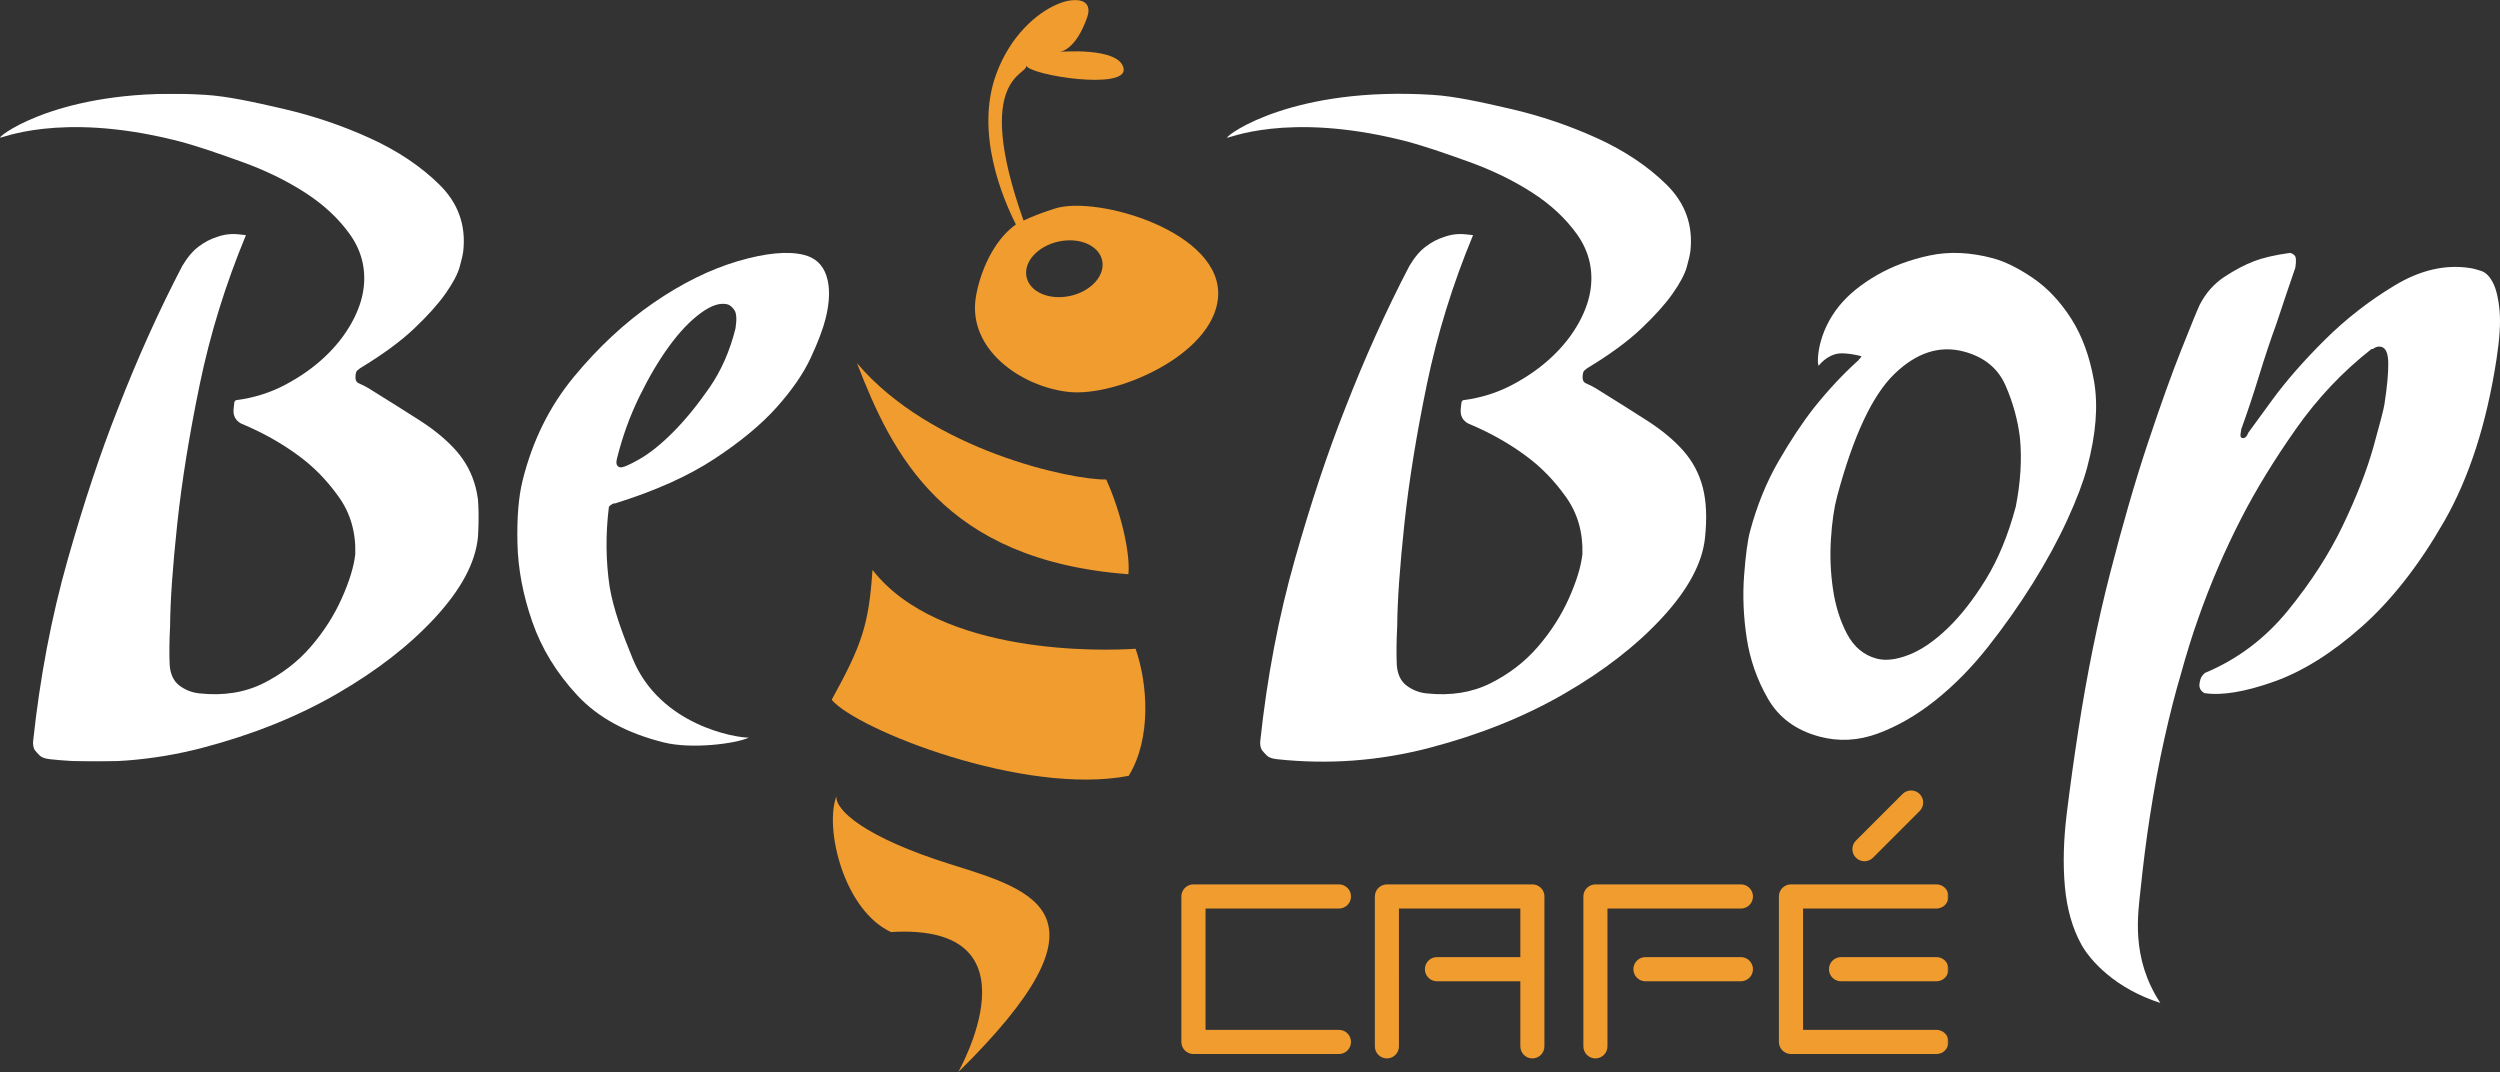 <?xml version="1.0" encoding="utf-8"?>
<!-- Generator: Adobe Illustrator 27.4.0, SVG Export Plug-In . SVG Version: 6.00 Build 0)  -->
<svg version="1.1" id="Layer_1" xmlns:sketch="http://www.bohemiancoding.com/sketch/ns"
	 xmlns="http://www.w3.org/2000/svg" xmlns:xlink="http://www.w3.org/1999/xlink" x="0px" y="0px"
	 viewBox="-0.001 129.658 1917.498 822.315" enable-background="new -0.001 129.658 1917.498 822.315" xml:space="preserve">
<rect x="-0.001" y="129.658" width="1917.498" height="822.315" fill="#333333" stroke="none"/>
<title>BeeBop</title>
<g id="Page-1" sketch:type="MSPage">
	<g sketch:type="MSLayerGroup">
		<path id="Fill-1" sketch:type="MSShapeGroup" fill="#FFFFFF" d="M473.172,481.576c-0.921,3.726-0.147,5.897,2.347,6.507
			c1.864,0.463,6.826-1.606,14.885-6.212c8.059-4.591,16.695-11.53,25.903-20.797c9.203-9.252,18.409-20.505,27.61-33.734
			c9.188-13.206,15.944-28.525,20.239-45.922c1.06-6.983,0.738-11.686-0.974-14.081c-1.719-2.405-3.499-3.83-5.363-4.285
			c-5.59-1.391-12.42,0.875-20.464,6.808c-8.071,5.913-16.077,14.317-24.031,25.204c-7.976,10.897-15.62,23.836-22.946,38.841
			C483.049,448.91,477.316,464.792,473.172,481.576 M574.321,695.421c-10.195,4.78-44.013,8.91-64.896,3.751
			c-28.587-7.055-50.818-19.145-66.691-36.251c-15.895-17.107-27.396-35.938-34.51-56.484c-7.136-20.545-10.915-40.595-11.347-60.15
			c-0.463-19.549,0.856-35.542,3.934-47.982c7.513-30.43,20.662-57.027,39.458-79.747c18.793-22.696,39.108-41.592,60.965-56.631
			c21.837-15.035,43.433-25.692,64.756-31.969c21.323-6.261,38.194-7.876,50.622-4.809c8.702,2.153,14.47,7.529,17.285,16.133
			c2.815,8.605,2.619,19.444-0.608,32.482c-2.001,8.089-5.818,18.192-11.44,30.3c-5.633,12.131-14.374,24.8-26.196,38.031
			c-11.843,13.239-27.795,26.441-47.848,39.605c-20.072,13.193-45.467,24.543-76.159,34.103c-0.633-0.152-1.337,0.008-2.098,0.476
			c-1.562,0.938-2.403,1.711-2.554,2.327c-2.594,21.117-2.359,41.611,0.644,61.468c2.991,17.234,9.572,35.181,17.618,54.782
			C506.363,686.321,564.874,695.583,574.321,695.421"/>
		<g id="Group-5">
			<g id="Clip-4">
			</g>
			<defs>
				<filter id="Adobe_OpacityMaskFilter" filterUnits="userSpaceOnUse" x="0" y="201.601" width="367.416" height="512.249">
					<feColorMatrix  type="matrix" values="1 0 0 0 0  0 1 0 0 0  0 0 1 0 0  0 0 0 1 0"/>
				</filter>
			</defs>
			<mask maskUnits="userSpaceOnUse" x="0" y="201.601" width="367.416" height="512.249" id="mask-2">
				<g filter="url(#Adobe_OpacityMaskFilter)">
					<path id="path-1" fill="#FFFFFF" d="M0,129.659h1917.498v822.314H0"/>
				</g>
			</mask>
			<path id="Fill-3" sketch:type="MSShapeGroup" mask="url(#mask-2)" fill="#FFFFFF" d="M38.405,711.979
				c-3.814-0.412-6.454-1.345-7.901-2.779c-1.465-1.455-2.752-2.882-3.886-4.285c-1.083-2.047-1.47-4.346-1.192-6.882
				c5.246-48.991,14.07-95.352,26.478-139.089c12.408-43.723,25.229-82.271,38.454-115.602
				c15.113-38.938,31.574-75.465,49.391-109.608c3.932-6.66,8.163-11.675,12.723-15.05c4.537-3.385,9.14-5.777,13.804-7.22
				c5.355-1.983,10.904-2.692,16.636-2.075l5.727,0.615c-15.614,37.592-27.424,75.75-35.44,114.476
				c-8.008,38.728-13.745,74.326-17.227,106.777c-3.545,33.101-5.386,59.281-5.519,78.58c-0.595,11.523-0.704,21.491-0.31,29.896
				c0.519,7.144,3.021,12.395,7.484,15.762c4.465,3.385,9.562,5.373,15.299,5.991c18.442,1.978,34.819-0.618,49.101-7.772
				c14.284-7.166,26.384-16.489,36.305-27.974c9.923-11.489,17.835-23.836,23.76-37.044c5.915-13.199,9.392-24.574,10.411-34.126
				c0.496-16.685-3.733-31.289-12.685-43.829c-8.952-12.56-19.108-22.972-30.44-31.274c-13.12-9.768-27.991-18.109-44.626-25.052
				c-4.252-2.388-6.098-6.121-5.554-11.215l0.511-4.773c0.069-0.628,0.448-1.243,1.163-1.81
				c13.699-1.747,26.351-5.701,37.952-11.865c11.596-6.154,21.7-13.268,30.293-21.377c8.593-8.085,15.472-16.835,20.675-26.268
				c5.193-9.411,8.268-18.571,9.224-27.487c1.566-14.636-1.989-28.053-10.658-40.246c-8.685-12.184-20.233-22.934-34.692-32.203
				c-14.452-9.269-30.669-17.12-48.641-23.559c-17.989-6.416-35.104-12.553-51.807-16.644C44.829,215.278-0.14,236.485,0,235.201
				c0.27-2.545,50.861-39.504,157.677-32.785c16.603,1.041,36.439,5.348,59.678,10.732c23.228,5.389,45.441,12.929,66.615,22.584
				c21.166,9.676,38.878,21.547,53.149,35.628c14.254,14.073,20.337,30.982,18.226,50.713c-0.277,2.536-1.195,6.633-2.762,12.248
				c-1.572,5.628-5.201,12.481-10.892,20.558c-5.696,8.079-13.745,17.036-24.121,26.872c-10.386,9.832-24.197,19.943-41.38,30.326
				l-2.119,1.699c-0.707,0.574-1.157,1.803-1.366,3.718c-0.338,3.187,0.412,5.197,2.251,6.029c3.682,1.696,6.121,2.919,7.332,3.677
				c15.08,9.349,28.355,17.695,39.801,25.029c11.431,7.347,20.738,15.105,27.922,23.271c7.171,8.171,12.115,17.552,14.852,28.134
				c2.721,10.599,3.268,23.525,1.633,38.797c-2.045,19.09-12.904,39.341-32.574,60.718c-19.668,21.389-44.786,40.907-75.305,58.556
				c-30.539,17.648-65.008,31.483-103.413,41.541C116.79,713.28,77.855,716.197,38.405,711.979"/>
		</g>
		<path id="Fill-6" sketch:type="MSShapeGroup" fill="#FFFFFF" d="M979.605,711.979c-3.822-0.412-6.465-1.348-7.911-2.779
			c-1.462-1.455-2.744-2.882-3.881-4.285c-1.081-2.047-1.468-4.346-1.19-6.882c5.239-48.991,14.071-95.352,26.476-139.089
			c12.408-43.723,25.23-82.271,38.454-115.602c15.107-38.938,31.569-75.465,49.391-109.605c3.932-6.66,8.16-11.678,12.715-15.05
			c4.545-3.388,9.147-5.786,13.814-7.223c5.358-1.986,10.909-2.691,16.634-2.072l5.725,0.61
			c-15.612,37.597-27.425,75.75-35.433,114.48c-8.01,38.726-13.755,74.325-17.229,106.774c-3.537,33.101-5.387,59.281-5.519,78.578
			c-0.601,11.522-0.702,21.493-0.313,29.896c0.52,7.148,3.021,12.397,7.49,15.765c4.465,3.382,9.554,5.371,15.288,5.991
			c18.45,1.978,34.832-0.62,49.106-7.772c14.281-7.164,26.392-16.486,36.307-27.974c9.929-11.492,17.832-23.836,23.766-37.044
			c5.907-13.199,9.386-24.579,10.411-34.128c0.488-16.68-3.741-31.287-12.692-43.827c-8.949-12.56-19.108-22.972-30.433-31.274
			c-13.122-9.768-27.999-18.111-44.626-25.054c-4.254-2.386-6.105-6.116-5.559-11.213l0.508-4.773
			c0.069-0.63,0.451-1.243,1.16-1.808c13.702-1.747,26.346-5.701,37.955-11.866c11.602-6.159,21.702-13.271,30.295-21.377
			c8.591-8.084,15.47-16.835,20.673-26.27c5.186-9.414,8.268-18.571,9.224-27.492c1.566-14.631-1.988-28.045-10.655-40.241
			c-8.689-12.184-20.235-22.936-34.688-32.2c-14.462-9.275-30.674-17.12-48.648-23.564c-17.989-6.416-35.104-12.55-51.802-16.642
			c-88.391-21.688-133.362-0.481-133.223-1.765c0.268-2.545,50.866-39.503,157.674-32.79c16.609,1.04,36.442,5.353,59.686,10.734
			c23.223,5.389,45.439,12.929,66.61,22.587c21.176,9.671,38.883,21.544,53.151,35.628c14.249,14.071,20.34,30.979,18.224,50.708
			c-0.274,2.538-1.192,6.632-2.762,12.252c-1.566,5.623-5.195,12.479-10.887,20.559c-5.696,8.076-13.75,17.035-24.131,26.869
			c-10.386,9.832-24.185,19.943-41.375,30.323l-2.116,1.699c-0.715,0.574-1.154,1.806-1.36,3.721
			c-0.349,3.187,0.404,5.197,2.251,6.029c3.68,1.696,6.113,2.919,7.321,3.675c15.088,9.348,28.36,17.694,39.806,25.031
			c11.426,7.347,20.741,15.105,27.923,23.271c7.161,8.168,12.118,17.555,14.847,28.134c2.721,10.602,3.272,23.525,1.638,38.799
			c-2.048,19.088-12.909,39.339-32.576,60.716c-19.668,21.389-44.783,40.907-75.305,58.559
			c-30.532,17.646-65.006,31.48-103.408,41.532C1057.992,713.283,1019.054,716.2,979.605,711.979"/>
		<path id="Fill-8" sketch:type="MSShapeGroup" fill="#FFFFFF" d="M1506.358,399.322c-18.541-4.969-36.304,0.713-53.251,17.059
			c-16.965,16.321-31.648,47.672-44.051,94.039c-2.316,8.669-3.898,19.497-4.723,32.53c-0.852,13.028-0.322,25.919,1.574,38.678
			c1.877,12.778,5.455,24.161,10.725,34.176c5.267,10.029,12.85,16.356,22.744,19.007c6.793,1.815,14.997,0.88,24.612-2.854
			c9.598-3.726,19.535-10.5,29.792-20.347c10.248-9.842,20.08-22.46,29.502-37.82c9.404-15.378,17.016-33.868,22.803-55.512
			c3.723-18.897,4.797-36.493,3.202-52.814c-1.653-13.685-5.341-27.102-11.096-40.236
			C1532.417,412.102,1521.812,403.453,1506.358,399.322 M1395.538,694.629c-17.934-4.799-31.087-14.439-39.458-28.938
			c-8.385-14.492-13.821-30.033-16.35-46.611c-2.52-16.575-3.184-32.655-1.996-48.239c1.19-15.581,2.688-26.768,4.512-33.568
			c5.297-19.792,12.572-37.708,21.847-53.793c9.27-16.052,18.427-29.85,27.458-41.342c10.935-13.628,22.078-25.545,33.426-35.778
			l2.848-3.204c0.163-0.613-11.596-2.991-17.147-2.403c-9.729,1.065-15.787,9.465-15.787,9.465
			c-1.447-2.034-1.433-25.051,16.11-46.352c7.201-8.723,16.812-16.362,28.561-23.165c11.759-6.8,25.184-11.81,40.297-15.06
			c15.113-3.234,31.33-2.543,48.648,2.09c9.27,2.479,19.498,7.541,30.718,15.17c11.202,7.646,21.013,18.053,29.413,31.228
			c8.404,13.176,14.218,29.148,17.486,47.913c3.262,18.761,1.494,40.812-5.287,66.163c-2.969,11.131-8.041,24.52-15.216,40.159
			c-7.155,15.63-15.973,31.829-26.409,48.57c-10.449,16.759-21.939,33.064-34.458,48.923c-12.54,15.871-25.957,29.499-40.265,40.899
			c-14.324,11.419-29.023,19.904-44.084,25.472C1425.34,697.798,1410.379,698.604,1395.538,694.629"/>
		<path id="Fill-10" sketch:type="MSShapeGroup" fill="#FFFFFF" d="M1596.396,854.099c-6.828-12.394-11.04-27.132-12.611-44.211
			c-1.574-17.087-1.096-35.954,1.455-56.593c2.535-20.665,5.518-42.057,8.931-64.191c6.546-42.362,14.658-82.405,24.35-120.091
			c9.707-37.675,19.358-70.994,29.021-99.949c9.644-28.945,18.162-52.718,25.583-71.322c7.391-18.617,12.069-30.038,14.032-34.271
			c4.621-9.007,10.899-16.13,18.837-21.384c7.924-5.233,15.515-9.26,22.742-12.026c7.227-2.77,16.451-4.893,27.699-6.419
			c1.264,0.206,2.446,0.867,3.572,2.017c1.117,1.143,1.295,4.25,0.512,9.306c-4.682,13.531-9.466,27.684-14.325,42.471
			c-4.486,12.275-9.013,25.81-13.562,40.651c-4.557,14.844-9.075,28.385-13.546,40.643l-0.588,3.805
			c-0.287,1.895,0.184,2.932,1.452,3.136c1.895,0.287,3.397-1.084,4.524-4.166c1.657-2.324,7.816-10.76,18.478-25.31
			c10.652-14.534,24.034-29.81,40.094-45.79c16.066-15.975,33.906-29.892,53.554-41.755c19.638-11.865,38.949-16.336,57.928-13.4
			c2.516,0.382,5.483,1.173,8.865,2.33c3.377,1.183,6.302,4.228,8.797,9.127c2.472,4.928,4.132,11.97,4.986,21.166
			c0.834,9.211,0.049,21.712-2.391,37.527c-7.613,49.335-20.949,90.665-40.012,123.981c-19.083,33.331-40.048,60.204-62.953,80.635
			c-22.916,20.415-45.498,34.588-67.755,42.483c-22.265,7.889-40.037,10.814-53.325,8.772c-2.967-1.755-4.203-4.201-3.707-7.383
			c0.384-2.512,0.986-4.366,1.833-5.538c0.809-1.175,1.595-2.017,2.317-2.556c24.924-10.392,46.171-26.39,63.741-47.962
			c17.567-21.578,31.62-43.359,42.144-65.385c10.52-22.013,18.287-42.011,23.353-60.019c5.03-17.994,7.86-28.899,8.44-32.69
			c2.05-13.285,3.028-23.828,2.935-31.615c-0.104-7.787-2.034-11.965-5.839-12.555c-1.895-0.288-3.583,0.103-5.03,1.172
			c-0.732,0.547-1.419,0.755-2.052,0.651c-22.09,17.33-41.452,37.802-58.043,61.476c-16.616,23.657-30.458,46.291-41.566,67.892
			c-12.951,25.204-24.057,51.021-33.309,77.428c-4.582,12.894-9.086,27.422-13.529,43.567c-4.043,13.629-8.143,29.665-12.275,48.135
			c-4.157,18.455-7.934,38.754-11.344,60.903c-2.635,17.082-4.941,35.179-6.917,54.295c-1.983,19.123-7.831,52.986,15.06,87.801
			C1622.463,887.911,1603.234,866.479,1596.396,854.099"/>
		<g id="Group-14">
			<g id="Clip-13">
			</g>
			<defs>
				
					<filter id="Adobe_OpacityMaskFilter_00000183249799983857275280000001703802297536343427_" filterUnits="userSpaceOnUse" x="637.885" y="129.658" width="856.638" height="822.315">
					<feColorMatrix  type="matrix" values="1 0 0 0 0  0 1 0 0 0  0 0 1 0 0  0 0 0 1 0"/>
				</filter>
			</defs>
			<mask maskUnits="userSpaceOnUse" x="637.885" y="129.658" width="856.638" height="822.315" id="mask-4">
				<g filter="url(#Adobe_OpacityMaskFilter_00000183249799983857275280000001703802297536343427_)">
					<path id="path-3" fill="#FFFFFF" d="M0,129.659h1917.498v822.314H0V129.659z"/>
				</g>
			</mask>
			<path id="Fill-12" sketch:type="MSShapeGroup" mask="url(#mask-4)" fill="#F09C2F" d="M641.516,740.347
				c-0.989,10.528,21.522,31.542,88.035,52.356c64.771,20.266,128.352,38.418,5.432,159.269
				c-0.531,0.522,66.054-114.567-51.593-107.429C647.352,827.812,632.178,765.528,641.516,740.347L641.516,740.347z
				 M669.207,566.784c51.631,66.2,178.32,62.137,201.766,60.45c9.178,25.977,12.537,68.56-5.27,97.488
				c-80.142,15.494-208.405-35.369-227.818-58.322C661.433,623.743,666.361,608.291,669.207,566.784L669.207,566.784z
				 M657.298,408.156c26.867,69.529,66.078,151.202,208.196,161.941c1.58-16.54-5.955-48.303-17.022-72.66
				C822.797,497.987,714.119,475.399,657.298,408.156L657.298,408.156z M809.1,289.609c-9.36,3.032-17.27,5.986-24.06,9.198
				c-39.806-112.09,4.829-111.449,1.892-118.974c3.029,7.784,77.838,19.182,74.889,2.393c-2.963-16.792-49.14-12.792-49.14-12.792
				s12.041-0.384,21.212-26.575c9.175-26.193-48.252-14.215-69.621,43.153c-16.797,45.062,4.85,95.967,14.933,115.787
				c-17.659,12.512-27.829,37.521-30.751,55.825c-6.388,39.875,34.548,68.527,70.969,72.627
				c36.419,4.107,110.737-28.096,114.786-72.021C938.864,307.584,841.274,279.221,809.1,289.609L809.1,289.609z M820.996,356.594
				c-16.006,3.575-31.056-2.861-33.613-14.35c-2.561-11.505,8.338-23.701,24.342-27.279c16.006-3.562,31.058,2.866,33.616,14.355
				C847.901,340.819,836.992,353.025,820.996,356.594L820.996,356.594z M1026.942,919.548c5.122,0,9.272,4.152,9.272,9.269
				c0,5.119-4.15,9.272-9.272,9.272H915.371c-5.119,0-9.27-4.152-9.27-9.272V817.246c0-5.119,4.15-9.273,9.27-9.273h111.571
				c5.122,0,9.272,4.153,9.272,9.273s-4.15,9.27-9.272,9.27H924.641v93.032H1026.942z M1072.989,932.229
				c0,5.1-4.135,9.234-9.231,9.234c-5.102,0-9.236-4.135-9.236-9.234V817.246c0-5.102,4.135-9.236,9.236-9.236v-0.036h111.571
				c5.116,0,9.27,4.153,9.27,9.273c0,0.27-0.013,0.536-0.036,0.801v54.18c0.023,0.265,0.036,0.534,0.036,0.807
				c0,0.269-0.013,0.536-0.036,0.798v58.398c0,5.1-4.132,9.234-9.233,9.234c-5.099,0-9.233-4.135-9.233-9.234v-49.927h-63.94
				c-5.119,0-9.269-4.153-9.269-9.269c0-5.122,4.149-9.273,9.269-9.273h63.94v-37.245h-93.106V932.229z M1232.916,932.229
				c0,5.1-4.135,9.234-9.233,9.234c-5.102,0-9.236-4.135-9.236-9.234V817.246c0-5.102,4.135-9.236,9.236-9.236v-0.036h111.571
				c5.119,0,9.271,4.153,9.271,9.273s-4.152,9.27-9.271,9.27h-102.338V932.229z M1485.253,919.548c5.116,0,9.27,4.152,9.27,9.269
				c0,5.119-4.153,9.272-9.27,9.272H1373.68c-5.119,0-9.272-4.152-9.272-9.272V817.246c0-5.119,4.153-9.273,9.272-9.273h111.573
				c5.116,0,9.27,4.153,9.27,9.273s-4.153,9.27-9.27,9.27h-102.305v93.032H1485.253z M1436.589,787.521
				c-3.618,3.618-9.488,3.618-13.106,0c-3.619-3.619-3.619-9.491,0-13.107l35.76-35.763c3.619-3.621,9.491-3.621,13.107,0
				c3.618,3.619,3.618,9.488,0,13.107L1436.589,787.521z M1262.082,882.303c-5.119,0-9.271-4.153-9.271-9.269
				c0-5.122,4.152-9.273,9.271-9.273h73.172c5.119,0,9.271,4.15,9.271,9.273c0,5.116-4.152,9.269-9.271,9.269H1262.082z
				 M1412.076,882.303c-5.116,0-9.27-4.153-9.27-9.269c0-5.122,4.153-9.273,9.27-9.273h73.177c5.116,0,9.27,4.15,9.27,9.273
				c0,5.116-4.153,9.269-9.27,9.269H1412.076z"/>
		</g>
	</g>
</g>
</svg>
